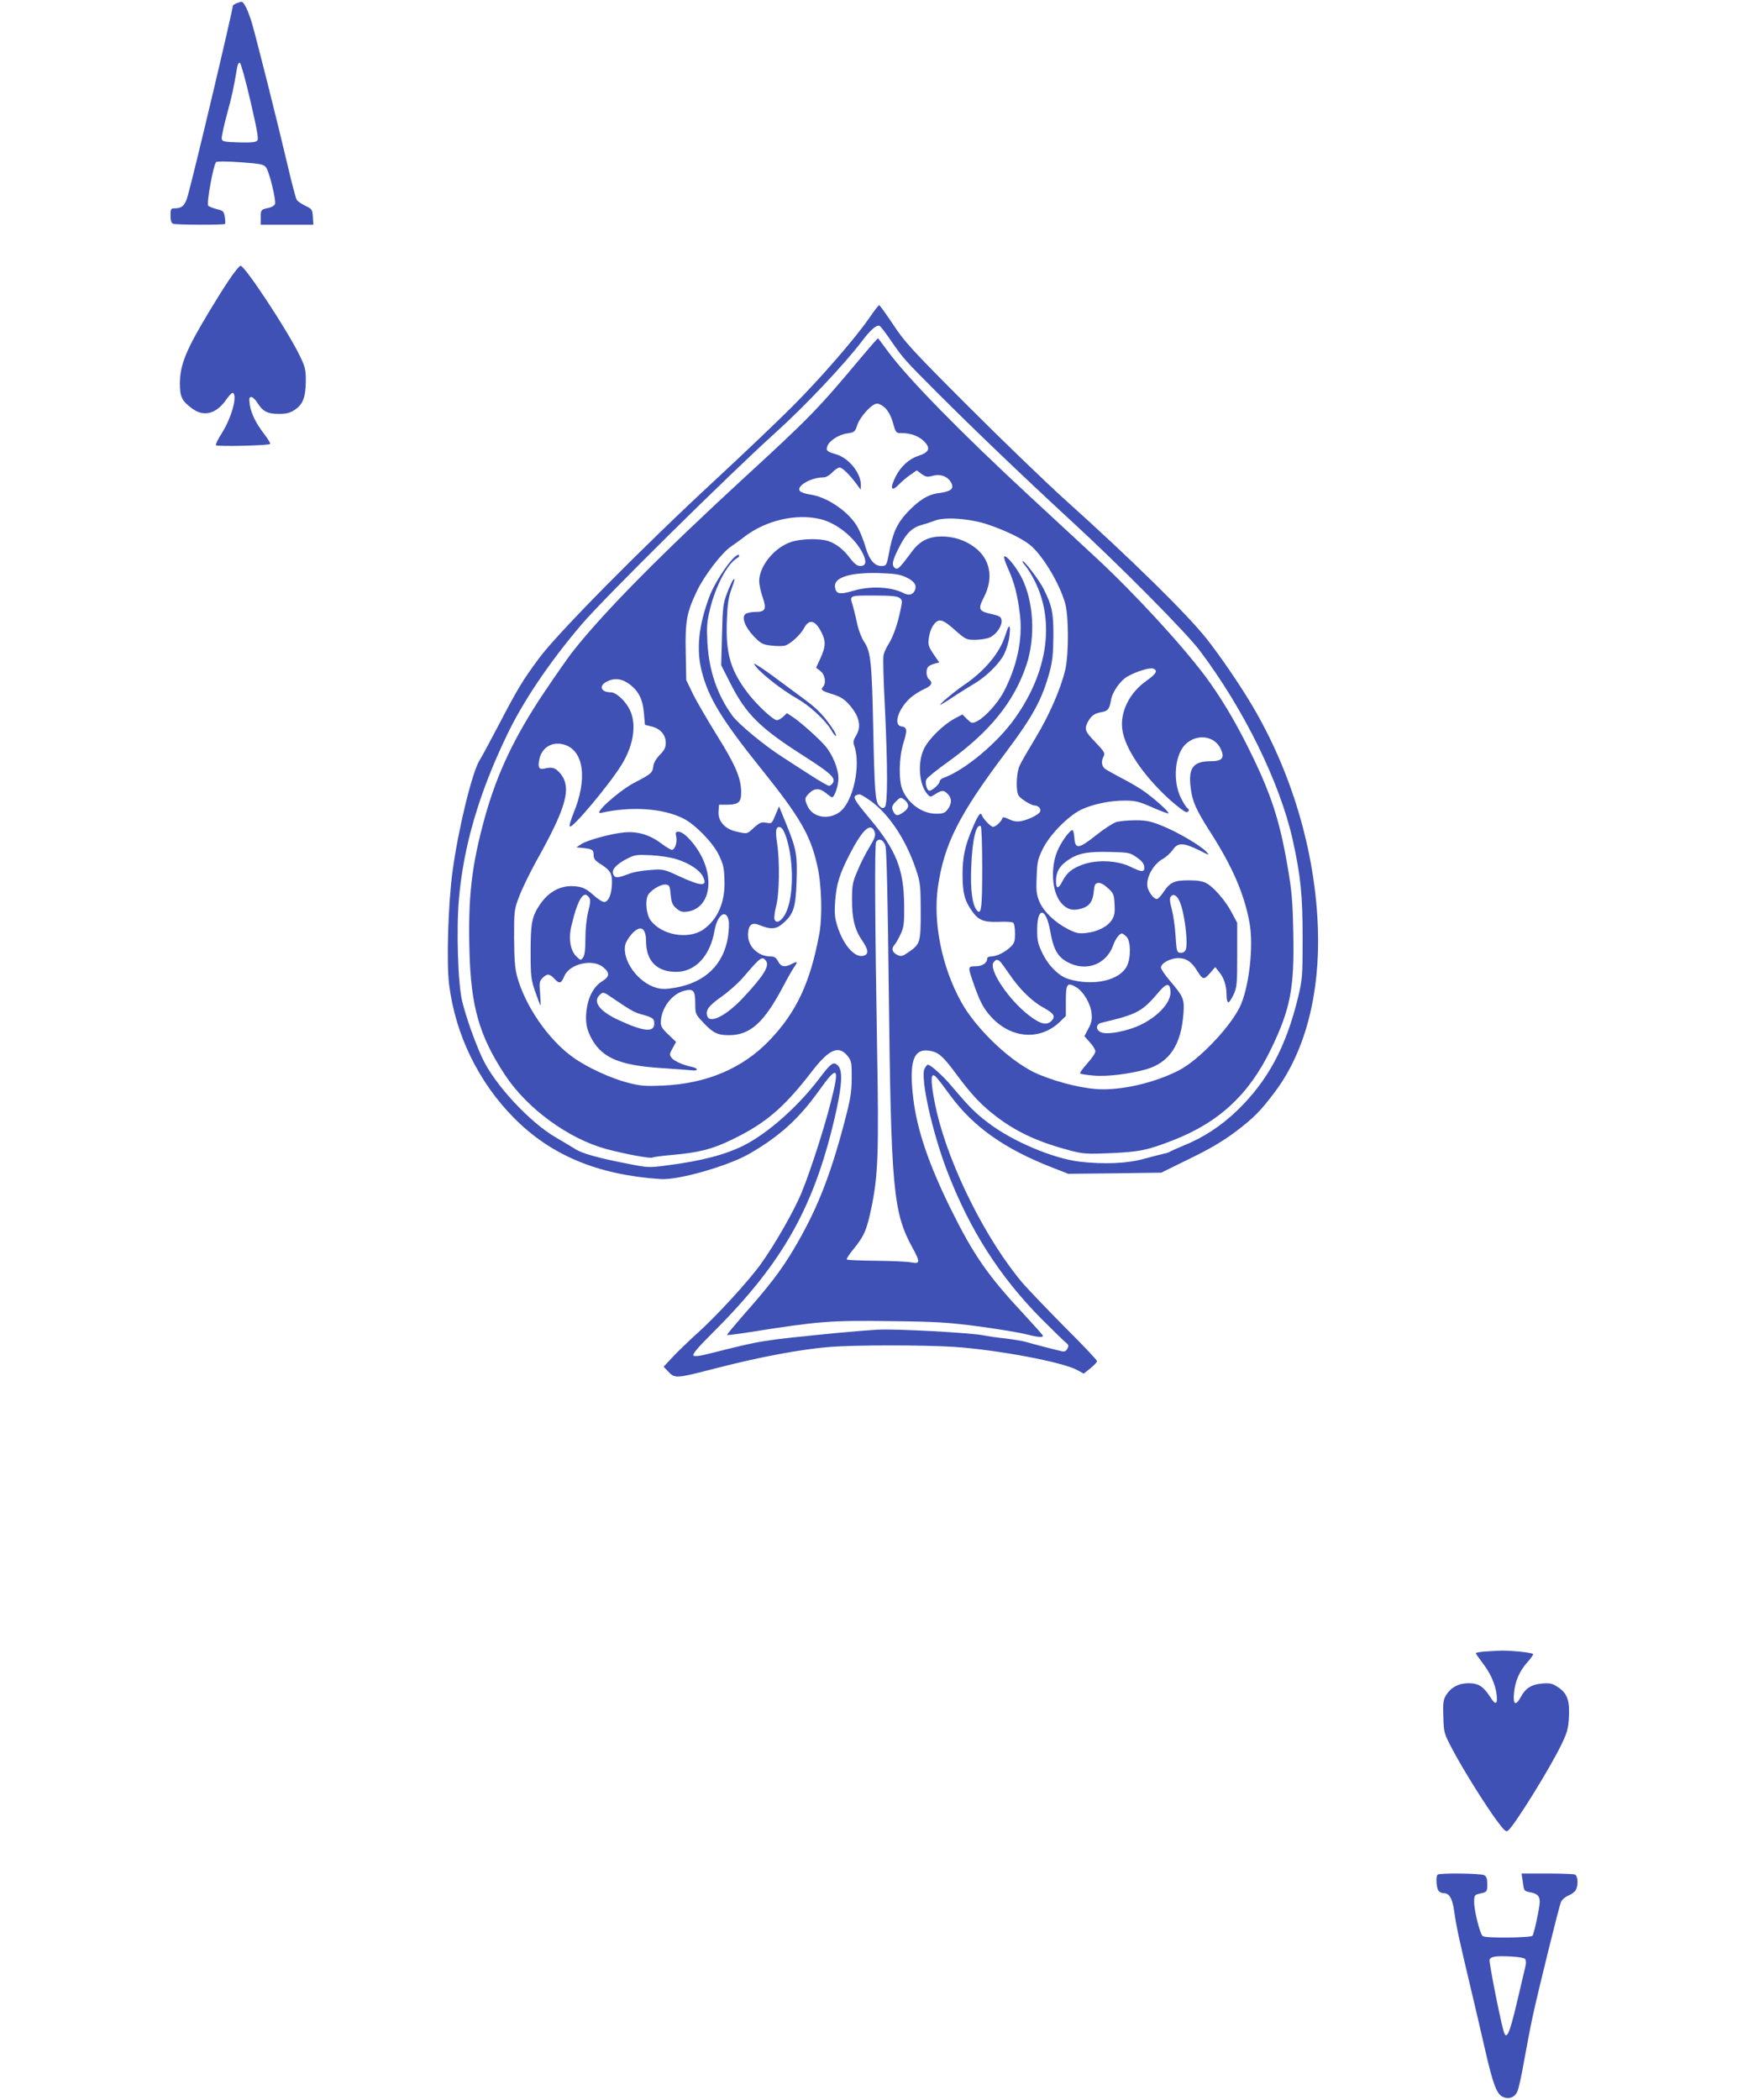 <?xml version="1.0" standalone="no"?>
<!DOCTYPE svg PUBLIC "-//W3C//DTD SVG 20010904//EN"
 "http://www.w3.org/TR/2001/REC-SVG-20010904/DTD/svg10.dtd">
<svg version="1.0" xmlns="http://www.w3.org/2000/svg"
 width="1066pt" height="1280pt" viewBox="0 0 1066 1280"
 preserveAspectRatio="xMidYMid meet">
<g transform="translate(0,1280) scale(0.1,-0.1)"
fill="#3f51b5" stroke="none">
<path d="M1443 12780 c-13 -5 -23 -12 -23 -15 0 -25 -239 -1035 -276 -1162
-15 -55 -35 -73 -78 -73 -24 0 -26 -3 -26 -44 0 -31 5 -46 16 -50 19 -7 309
-8 316 -1 3 3 2 22 -1 43 -6 34 -10 38 -48 47 -23 6 -47 15 -53 21 -12 12 31
249 48 266 5 5 68 5 148 -1 122 -9 141 -12 156 -31 20 -24 63 -202 55 -224 -4
-9 -19 -18 -34 -22 -52 -11 -53 -12 -53 -59 l0 -45 161 0 160 0 -3 48 c-3 45
-5 48 -47 68 -24 12 -48 28 -52 37 -5 8 -30 102 -55 209 -61 261 -188 764
-217 865 -24 80 -50 134 -65 132 -4 0 -17 -4 -29 -9z m84 -595 c41 -177 51
-231 42 -242 -9 -10 -36 -13 -113 -11 -92 3 -101 5 -104 23 -1 11 13 78 32
148 31 113 40 155 62 285 3 19 10 32 17 29 6 -2 35 -106 64 -232z"/>
<path d="M1393 11088 c-34 -51 -85 -133 -115 -183 -144 -239 -180 -327 -181
-442 0 -83 12 -107 76 -154 72 -53 149 -31 210 60 16 22 33 39 38 36 28 -18
-9 -151 -68 -245 -23 -35 -39 -68 -36 -74 6 -9 321 -2 331 8 2 3 -13 29 -35
58 -54 70 -82 128 -90 183 -5 37 -3 45 10 45 8 0 25 -16 37 -36 33 -52 62 -67
130 -67 47 0 67 5 99 26 49 33 65 76 66 177 0 66 -4 84 -36 150 -72 150 -335
550 -362 550 -7 0 -41 -42 -74 -92z"/>
<path d="M5300 10860 c-86 -124 -298 -368 -469 -539 -86 -86 -300 -290 -476
-453 -438 -405 -955 -928 -1066 -1078 -103 -139 -129 -182 -252 -417 -52 -99
-102 -192 -111 -205 -45 -68 -131 -419 -166 -678 -27 -197 -38 -557 -21 -693
39 -305 178 -591 394 -810 226 -229 511 -348 894 -374 108 -8 408 78 541 153
187 108 304 214 431 392 111 155 123 139 66 -82 -41 -161 -123 -415 -176 -544
-43 -107 -164 -319 -250 -438 -75 -104 -272 -319 -391 -425 -51 -46 -117 -110
-147 -142 l-54 -58 24 -25 c45 -48 44 -49 296 16 272 70 520 116 696 130 158
12 572 12 757 0 265 -18 664 -93 751 -142 l38 -21 40 32 c23 18 41 38 41 44 0
7 -86 98 -191 202 -104 105 -221 227 -260 271 -221 259 -445 704 -525 1041
-30 129 -40 218 -26 227 11 7 23 -7 109 -124 141 -190 329 -323 618 -436 l100
-39 283 3 284 4 171 84 c122 59 203 107 277 162 116 87 159 131 250 253 180
243 271 592 257 992 -16 469 -162 960 -410 1372 -74 123 -189 291 -270 393
-118 149 -462 487 -862 846 -110 99 -374 353 -586 565 -352 352 -392 396 -463
504 -43 64 -81 117 -85 117 -3 0 -31 -36 -61 -80z m133 -136 c73 -106 86 -121
278 -313 232 -232 533 -520 814 -779 301 -276 708 -687 791 -797 270 -358 490
-806 568 -1157 48 -217 60 -335 60 -598 0 -234 -2 -250 -28 -360 -73 -300
-183 -506 -368 -686 -100 -97 -210 -169 -333 -218 -38 -16 -74 -32 -80 -36 -5
-4 -23 -10 -40 -13 -16 -4 -70 -17 -120 -31 -100 -28 -242 -34 -390 -17 -162
19 -408 123 -556 235 -82 62 -115 95 -227 227 -49 59 -127 129 -143 129 -5 0
-14 -11 -21 -25 -26 -56 47 -386 138 -623 137 -358 321 -645 576 -902 69 -69
135 -133 147 -143 18 -14 20 -21 10 -38 -7 -15 -18 -19 -32 -16 -40 9 -191 48
-223 58 -18 5 -72 14 -120 20 -49 5 -109 14 -134 19 -75 16 -538 41 -645 35
-55 -3 -167 -12 -250 -20 -472 -47 -452 -44 -763 -122 -73 -19 -106 -23 -113
-16 -8 8 25 47 113 135 438 435 630 779 759 1362 35 161 38 245 8 272 -27 25
-40 16 -118 -87 -129 -168 -308 -326 -453 -400 -113 -57 -260 -96 -473 -123
-106 -14 -114 -14 -234 10 -178 34 -281 63 -321 89 -19 12 -73 44 -119 71
-160 92 -375 324 -449 483 -46 99 -99 248 -123 346 -26 102 -37 440 -20 626
27 319 123 647 292 997 98 206 262 449 457 677 141 165 891 906 1187 1173 172
155 414 411 519 549 52 70 91 104 109 97 7 -2 38 -43 70 -90z"/>
<path d="M5249 10618 c-261 -312 -314 -366 -704 -724 -510 -469 -857 -819
-1047 -1059 -31 -38 -112 -155 -182 -259 -181 -271 -285 -491 -360 -761 -80
-292 -102 -478 -93 -815 9 -336 60 -514 215 -750 136 -207 388 -391 620 -454
116 -31 268 -59 281 -52 6 4 60 11 120 16 166 15 244 35 366 94 204 99 315
193 487 416 107 139 166 162 222 87 18 -25 21 -42 20 -130 -1 -88 -7 -127 -47
-277 -87 -329 -170 -536 -310 -770 -76 -127 -143 -215 -313 -407 -51 -59 -92
-108 -90 -110 2 -3 62 5 132 16 430 68 496 73 864 68 280 -3 353 -8 530 -31
113 -15 241 -36 284 -46 85 -21 116 -25 116 -12 0 4 -53 63 -117 132 -220 236
-305 359 -444 639 -135 274 -205 479 -229 671 -28 230 0 312 100 295 54 -9 81
-33 163 -144 94 -127 156 -192 252 -264 124 -92 254 -151 445 -201 78 -20 98
-21 245 -15 175 8 223 18 380 79 281 110 463 280 596 555 119 246 143 372 136
708 -4 201 -9 256 -36 412 -49 284 -103 446 -241 722 -84 169 -173 315 -262
434 -151 200 -437 510 -673 728 -98 91 -274 254 -390 361 -427 395 -745 720
-868 885 -32 44 -60 81 -62 83 -2 2 -49 -52 -106 -120z m151 -307 c18 -18 36
-52 46 -90 17 -60 18 -61 53 -61 54 0 101 -17 133 -47 46 -44 37 -70 -35 -93
-52 -17 -103 -63 -133 -121 -40 -79 -30 -102 21 -49 16 16 46 42 67 56 l39 27
29 -22 c27 -19 35 -20 70 -11 48 13 94 -6 113 -47 15 -34 -6 -49 -79 -59 -66
-8 -123 -44 -197 -124 -58 -63 -85 -125 -106 -243 -13 -71 -16 -77 -45 -77
-43 0 -74 36 -97 113 -11 40 -33 94 -47 120 -51 95 -187 189 -294 203 -26 4
-53 13 -60 21 -24 30 68 83 143 83 15 0 37 12 54 30 16 17 36 30 46 30 16 0
62 -45 106 -105 l22 -30 1 29 c0 73 -74 165 -152 187 -54 16 -62 22 -53 48 10
33 69 72 121 79 45 7 48 9 62 51 18 53 90 131 121 131 12 0 36 -13 51 -29z
m-398 -675 c101 -24 213 -114 261 -212 23 -49 18 -74 -17 -74 -18 0 -35 13
-61 46 -41 55 -84 89 -134 106 -52 17 -167 15 -228 -6 -101 -34 -193 -147
-193 -238 0 -21 9 -65 21 -98 25 -74 17 -90 -45 -90 -23 0 -50 -6 -59 -12 -27
-20 -4 -80 51 -138 42 -43 53 -49 104 -55 32 -4 69 -4 83 -1 34 9 97 66 120
110 33 60 74 43 113 -47 18 -42 15 -73 -14 -138 l-27 -59 27 -21 c28 -22 36
-75 14 -97 -16 -16 -4 -25 64 -45 41 -13 66 -28 93 -58 66 -73 81 -137 45
-194 -15 -24 -18 -39 -12 -56 45 -121 -5 -350 -89 -410 -68 -48 -161 -32 -193
35 -21 45 -20 52 9 81 31 32 66 32 103 0 17 -14 32 -25 36 -25 15 0 39 70 39
116 0 59 -37 148 -83 200 -41 47 -147 141 -193 172 l-38 25 -22 -21 c-13 -12
-31 -22 -39 -22 -22 0 -119 90 -175 162 -109 142 -139 246 -130 452 3 89 10
137 26 180 24 66 25 74 11 60 -5 -5 -21 -41 -36 -79 -24 -64 -27 -85 -31 -255
l-5 -185 56 -110 c96 -190 182 -274 454 -447 156 -100 188 -129 172 -159 -6
-10 -17 -19 -24 -19 -7 0 -56 28 -110 63 -53 34 -131 84 -172 111 -114 73
-268 200 -308 254 -92 126 -143 275 -152 447 -5 92 -3 125 15 199 35 145 107
280 166 314 11 6 16 14 12 18 -21 21 -139 -144 -181 -253 -65 -174 -81 -320
-47 -453 40 -161 121 -295 362 -595 241 -300 302 -407 344 -595 26 -117 31
-307 11 -415 -55 -295 -139 -475 -304 -647 -163 -170 -382 -263 -647 -275
-113 -5 -141 -2 -215 17 -103 26 -250 94 -334 154 -152 108 -294 315 -343 496
-13 49 -17 106 -18 235 0 168 1 171 33 255 18 47 64 141 102 210 188 335 220
454 142 541 -27 30 -46 35 -93 24 -32 -8 -41 8 -29 60 16 71 80 107 151 86
120 -36 143 -210 56 -419 -16 -40 -27 -76 -22 -80 15 -15 245 260 318 380 72
119 90 244 48 331 -27 55 -83 107 -116 107 -60 0 -76 39 -25 65 48 25 93 19
141 -17 55 -43 79 -91 86 -176 l6 -70 43 -11 c52 -13 84 -51 84 -99 0 -28 -8
-45 -36 -73 -23 -24 -38 -49 -40 -71 -5 -39 -13 -46 -117 -100 -95 -50 -255
-194 -202 -183 186 42 381 28 504 -35 71 -36 177 -145 213 -218 28 -57 34 -80
36 -154 6 -134 -40 -242 -129 -304 -92 -63 -254 -35 -322 57 -24 33 -33 109
-18 147 14 34 81 75 114 70 19 -3 23 -10 27 -62 5 -48 10 -62 35 -83 23 -20
36 -24 66 -20 126 17 168 173 90 332 -38 77 -109 155 -142 155 -19 0 -21 -4
-15 -30 7 -35 -8 -80 -27 -80 -7 0 -37 18 -66 40 -69 52 -145 74 -225 66 -83
-8 -227 -48 -262 -72 l-29 -19 30 -3 c66 -6 75 -11 75 -42 0 -23 8 -35 38 -54
64 -40 76 -60 74 -122 -2 -63 -19 -107 -45 -112 -10 -2 -39 16 -68 42 -38 34
-61 47 -97 52 -92 14 -173 -25 -231 -112 -48 -73 -55 -112 -55 -289 0 -148 3
-166 28 -240 16 -44 30 -82 32 -84 2 -2 1 30 -2 71 -6 68 -5 77 15 97 27 27
42 27 71 -4 32 -34 42 -31 61 14 32 77 174 109 238 55 41 -34 39 -57 -5 -84
-49 -31 -81 -84 -94 -158 -14 -82 -5 -139 34 -204 64 -108 172 -152 413 -168
87 -6 173 -12 191 -14 39 -6 43 11 5 20 -59 12 -114 37 -128 57 -13 18 -12 24
7 58 l21 38 -46 44 c-35 32 -47 51 -47 72 0 86 64 174 140 195 59 16 70 3 70
-77 0 -62 1 -65 47 -114 60 -65 89 -79 158 -79 130 0 214 76 330 295 26 50 56
102 66 117 26 36 24 41 -11 23 -44 -23 -67 -19 -85 15 -12 23 -22 30 -46 30
-79 0 -143 66 -137 141 4 54 25 69 70 50 68 -28 102 -26 142 10 66 57 78 95
84 255 5 163 0 195 -63 351 l-44 108 -22 -53 c-22 -53 -23 -53 -56 -47 -30 5
-40 1 -74 -29 -44 -41 -40 -40 -108 -25 -70 15 -113 64 -109 122 l3 42 51 0
c68 1 84 15 84 75 0 86 -34 166 -146 345 -58 94 -125 208 -148 255 l-41 85 -3
167 c-4 193 6 245 68 375 44 93 153 236 210 273 20 14 57 40 81 59 129 99 314
142 461 107z m1025 -34 c105 -36 201 -82 251 -121 76 -59 181 -232 217 -356
23 -77 23 -311 2 -405 -28 -119 -97 -277 -179 -413 -44 -73 -89 -150 -99 -172
-22 -47 -25 -161 -6 -186 16 -22 78 -59 97 -59 22 0 40 -20 33 -37 -7 -18 -69
-49 -115 -58 -25 -5 -47 -2 -74 11 -30 14 -39 15 -42 5 -7 -21 -40 -51 -56
-51 -14 0 -60 48 -69 72 -7 21 -23 -1 -56 -79 -47 -110 -61 -176 -61 -288 1
-109 12 -153 56 -216 40 -58 71 -71 163 -68 42 2 82 0 89 -5 7 -4 12 -30 12
-65 0 -50 -4 -61 -27 -83 -36 -34 -86 -58 -118 -58 -15 0 -25 -6 -25 -14 0
-26 -30 -46 -71 -46 -47 0 -47 -3 -15 -96 41 -119 64 -163 113 -215 121 -130
295 -142 414 -30 l39 38 0 92 c0 104 8 116 62 84 45 -26 90 -102 95 -161 4
-37 -1 -57 -20 -93 l-24 -45 33 -37 c19 -20 34 -45 34 -56 0 -11 -23 -44 -50
-74 -28 -31 -47 -58 -42 -61 5 -3 41 -9 79 -12 82 -8 220 9 323 38 141 41 213
148 227 338 7 90 0 105 -81 200 -31 36 -56 73 -56 83 0 25 58 57 106 57 48 0
82 -23 115 -78 34 -55 41 -56 77 -15 l33 38 24 -30 c30 -36 45 -84 45 -142 0
-24 5 -43 11 -43 5 0 20 21 32 48 20 43 22 62 22 242 l0 195 -32 60 c-36 71
-112 159 -157 182 -21 12 -55 17 -108 17 -88 0 -114 -13 -154 -74 -15 -22 -32
-40 -39 -40 -16 0 -41 29 -54 62 -20 53 26 147 91 183 21 12 48 37 61 56 30
44 64 43 159 -3 66 -34 68 -34 43 -8 -37 38 -173 118 -267 156 -70 28 -96 34
-163 34 -44 0 -96 -5 -115 -10 -19 -5 -75 -41 -124 -80 -108 -86 -129 -88
-134 -17 -2 26 -7 47 -12 47 -15 0 -63 -64 -88 -119 -47 -103 -39 -254 18
-323 33 -40 71 -52 122 -37 50 13 72 42 78 102 4 44 8 52 27 55 14 2 35 -9 59
-31 35 -32 38 -39 41 -98 3 -51 0 -70 -16 -96 -26 -41 -89 -73 -157 -80 -45
-5 -62 -1 -108 22 -81 41 -149 106 -176 166 -19 46 -22 66 -18 154 3 91 7 108
37 170 42 86 152 198 231 238 70 34 174 57 269 57 65 0 85 -5 168 -41 51 -23
96 -39 99 -37 7 8 -97 100 -161 143 -32 21 -89 54 -129 74 -39 21 -81 44 -93
52 -25 15 -30 48 -12 80 9 18 3 29 -50 84 -65 67 -69 80 -47 124 20 38 41 53
83 60 40 7 49 19 58 72 8 51 57 121 102 146 55 31 133 54 154 48 33 -11 21
-32 -41 -76 -101 -71 -159 -187 -146 -292 13 -114 127 -284 289 -431 47 -42
92 -76 101 -76 18 0 22 15 6 25 -6 4 -22 30 -37 58 -54 107 -39 273 31 334 69
62 172 47 209 -29 28 -57 12 -78 -59 -78 -107 0 -138 -40 -123 -160 10 -84 32
-135 120 -272 135 -211 207 -377 239 -552 27 -146 -4 -405 -61 -518 -65 -128
-250 -320 -367 -381 -137 -71 -320 -117 -465 -117 -105 0 -262 37 -393 91
-159 66 -377 270 -472 441 -119 215 -173 485 -142 703 38 260 128 439 412 816
169 225 224 327 270 497 16 59 21 109 22 212 1 143 -8 188 -60 291 -25 50
-114 168 -127 169 -5 0 3 -14 18 -31 14 -18 39 -57 54 -88 125 -247 82 -555
-118 -837 -105 -150 -305 -317 -433 -364 -16 -5 -28 -16 -28 -24 0 -15 -45
-56 -62 -56 -16 0 -29 50 -18 70 6 11 65 59 133 107 255 184 402 366 477 591
56 170 44 386 -30 532 -32 63 -94 139 -106 128 -4 -4 7 -38 24 -75 38 -84 58
-161 72 -280 18 -148 -18 -318 -101 -474 -36 -67 -111 -149 -158 -174 -33 -16
-34 -16 -63 11 l-29 29 -47 -25 c-68 -36 -157 -123 -186 -182 -42 -83 -32
-222 20 -279 17 -19 17 -19 49 1 40 25 50 25 75 0 26 -26 25 -60 -1 -94 -17
-22 -28 -26 -70 -26 -84 0 -169 60 -205 145 -25 59 -22 200 6 288 24 77 22 94
-12 99 -53 7 -20 109 56 176 20 17 56 40 81 51 47 21 56 39 30 61 -18 15 -20
64 -2 78 6 6 24 13 38 17 l27 7 -35 51 c-31 46 -34 57 -29 96 8 60 36 105 66
109 18 1 44 -14 93 -58 66 -58 70 -60 123 -60 30 0 70 6 89 14 40 17 77 70 73
105 -3 21 -11 26 -56 37 -85 18 -90 29 -51 105 60 117 38 233 -59 304 -57 43
-127 65 -201 65 -78 -1 -131 -27 -178 -90 -79 -106 -89 -116 -107 -101 -20 17
-14 46 32 134 40 78 76 112 135 128 23 6 58 18 77 25 61 25 218 13 327 -24z
m-505 -319 c52 -24 70 -48 58 -79 -11 -29 -36 -36 -68 -20 -78 40 -205 46
-311 14 -82 -24 -104 -19 -109 25 -7 57 92 88 263 84 96 -3 129 -7 167 -24z
m-37 -127 c18 -13 19 -18 6 -77 -17 -85 -46 -165 -74 -208 -13 -20 -26 -49
-29 -66 -4 -16 0 -153 8 -305 18 -377 18 -604 0 -619 -12 -10 -19 -8 -34 7
-24 24 -29 85 -37 487 -8 382 -15 453 -54 511 -19 29 -36 75 -46 123 -9 42
-21 89 -26 105 -18 57 -20 56 129 56 103 0 143 -4 157 -14z m-194 -1225 c120
-78 231 -240 295 -431 27 -80 28 -95 29 -255 0 -191 -3 -200 -76 -250 -34 -24
-43 -26 -64 -17 -33 15 -41 38 -22 60 9 10 26 40 39 67 20 44 23 65 22 175 -2
221 -47 335 -209 529 -94 112 -107 135 -82 144 20 9 21 8 68 -22z m247 -39 c2
-13 -7 -27 -26 -41 -37 -26 -48 -26 -62 -2 -15 29 -13 39 15 67 24 24 28 25
48 11 12 -8 23 -23 25 -35z m452 -380 c0 -253 -6 -296 -35 -258 -26 35 -38
126 -32 261 6 165 30 267 58 249 5 -3 9 -116 9 -252z m-1197 190 c51 -154 48
-381 -6 -477 -25 -43 -53 -56 -64 -29 -3 9 1 45 10 80 20 73 23 277 6 385 -12
78 -7 102 18 97 12 -2 24 -23 36 -56z m541 27 c7 -21 2 -37 -32 -93 -23 -38
-56 -102 -73 -145 -29 -67 -33 -87 -33 -171 -1 -116 16 -186 60 -250 41 -60
44 -87 9 -96 -52 -13 -119 62 -156 173 -18 56 -21 80 -16 157 7 104 26 168 91
293 77 149 128 194 150 132z m66 -86 c7 -25 14 -327 20 -868 14 -1226 26
-1365 146 -1583 47 -86 45 -97 -8 -87 -24 5 -121 9 -215 10 -95 1 -176 4 -179
8 -3 3 15 32 41 63 67 83 81 117 111 261 39 192 44 339 33 953 -13 765 -16
1253 -6 1268 17 26 46 13 57 -25z m1532 -69 c30 -20 44 -38 46 -57 4 -35 -14
-35 -87 1 -77 37 -200 43 -285 13 -68 -24 -100 -50 -127 -103 -25 -49 -39 -48
-39 2 0 55 20 90 70 125 63 44 119 55 257 52 118 -3 124 -4 165 -33z m-2804
-12 c76 -24 138 -65 158 -104 32 -62 -5 -63 -138 -2 -99 46 -102 47 -182 41
-45 -3 -101 -12 -126 -22 -75 -28 -87 -29 -99 -7 -15 28 15 63 82 97 48 25 59
26 147 22 55 -3 121 -13 158 -25z m-534 -235 c8 -12 6 -35 -7 -84 -10 -42 -17
-105 -17 -164 0 -66 -4 -101 -14 -115 -14 -19 -15 -19 -40 5 -37 35 -50 107
-32 184 39 168 77 227 110 174z m3599 -20 c31 -66 55 -264 37 -298 -7 -13 -19
-19 -33 -17 -20 3 -22 10 -28 103 -3 55 -14 129 -23 163 -13 48 -14 67 -6 77
16 19 36 9 53 -28z m-788 -184 c21 -120 50 -165 127 -198 108 -45 219 5 257
114 12 36 38 71 53 71 4 0 17 -9 28 -20 26 -26 28 -126 3 -177 -42 -89 -204
-126 -356 -81 -58 17 -122 80 -159 156 -28 57 -33 78 -33 143 0 145 54 140 80
-8z m-1961 65 c3 -17 1 -60 -4 -97 -27 -172 -141 -281 -325 -312 -53 -9 -80
-9 -112 0 -113 31 -213 171 -189 265 3 14 20 41 37 61 53 60 89 43 89 -44 1
-118 64 -183 180 -185 119 -2 212 97 238 254 17 95 71 132 86 58z m226 -243
c26 -31 -11 -91 -140 -229 -100 -106 -199 -157 -216 -111 -14 35 7 64 85 119
43 30 103 83 132 117 108 126 116 132 139 104z m1426 -3 c6 -4 33 -41 61 -82
60 -89 138 -166 210 -204 59 -33 71 -51 47 -77 -28 -31 -67 -23 -134 28 -127
95 -255 286 -220 328 14 17 20 18 36 7z m1042 -181 c7 -64 -64 -147 -172 -203
-84 -43 -217 -69 -255 -49 -31 17 -27 49 7 57 222 53 246 66 354 193 42 49 62
49 66 2z m-3412 -38 c110 -75 142 -94 179 -104 77 -21 85 -27 85 -59 0 -55
-67 -48 -219 23 -114 53 -157 110 -115 151 21 21 25 20 70 -11z"/>
<path d="M4599 8752 c23 -43 162 -154 265 -212 74 -42 169 -130 203 -187 14
-24 28 -42 31 -39 2 3 -3 18 -13 33 -51 80 -98 131 -175 187 -47 35 -138 102
-203 150 -65 48 -114 78 -108 68z"/>
<path d="M6147 8973 c-2 -5 -10 -26 -17 -48 -34 -106 -125 -215 -252 -301 -65
-44 -170 -134 -138 -118 8 4 47 28 85 54 39 25 91 58 117 73 72 42 154 123
182 180 14 29 29 78 32 110 6 51 3 70 -9 50z"/>
<path d="M9053 2733 c-29 -2 -53 -7 -53 -10 0 -3 18 -29 40 -58 50 -64 79
-131 87 -195 7 -62 -7 -66 -41 -11 -39 61 -71 81 -130 81 -60 0 -107 -25 -137
-72 -17 -29 -20 -46 -17 -133 3 -100 4 -100 59 -205 64 -120 197 -333 271
-433 43 -57 53 -66 65 -55 40 32 261 389 326 526 35 72 41 96 45 166 5 102
-10 144 -67 182 -35 23 -48 26 -96 22 -65 -5 -101 -28 -130 -81 -31 -58 -49
-49 -42 22 6 72 34 136 81 188 20 22 36 45 36 50 0 10 -153 25 -214 21 -17 -1
-55 -3 -83 -5z"/>
<path d="M8767 1373 c-11 -10 -8 -72 3 -94 6 -11 21 -19 35 -19 34 0 53 -33
64 -115 13 -91 29 -165 91 -425 28 -118 71 -301 95 -407 49 -215 72 -277 109
-294 38 -18 75 -3 90 34 8 18 26 100 40 182 15 83 38 204 52 270 34 157 161
673 174 703 6 13 26 30 45 38 19 7 39 23 45 33 16 31 13 88 -6 95 -9 3 -85 6
-170 6 l-155 0 7 -47 c8 -60 7 -59 45 -67 45 -9 59 -23 59 -60 -1 -34 -33
-187 -44 -205 -8 -13 -283 -16 -303 -3 -17 11 -53 154 -53 208 0 39 3 44 28
50 51 11 52 12 52 58 0 35 -5 48 -19 56 -21 11 -273 14 -284 3z m535 -515 c4
-7 5 -24 2 -38 -3 -14 -27 -115 -53 -225 -48 -203 -65 -237 -83 -170 -24 88
-89 418 -84 430 7 19 40 24 130 19 49 -2 83 -9 88 -16z"/>
</g>
</svg>
